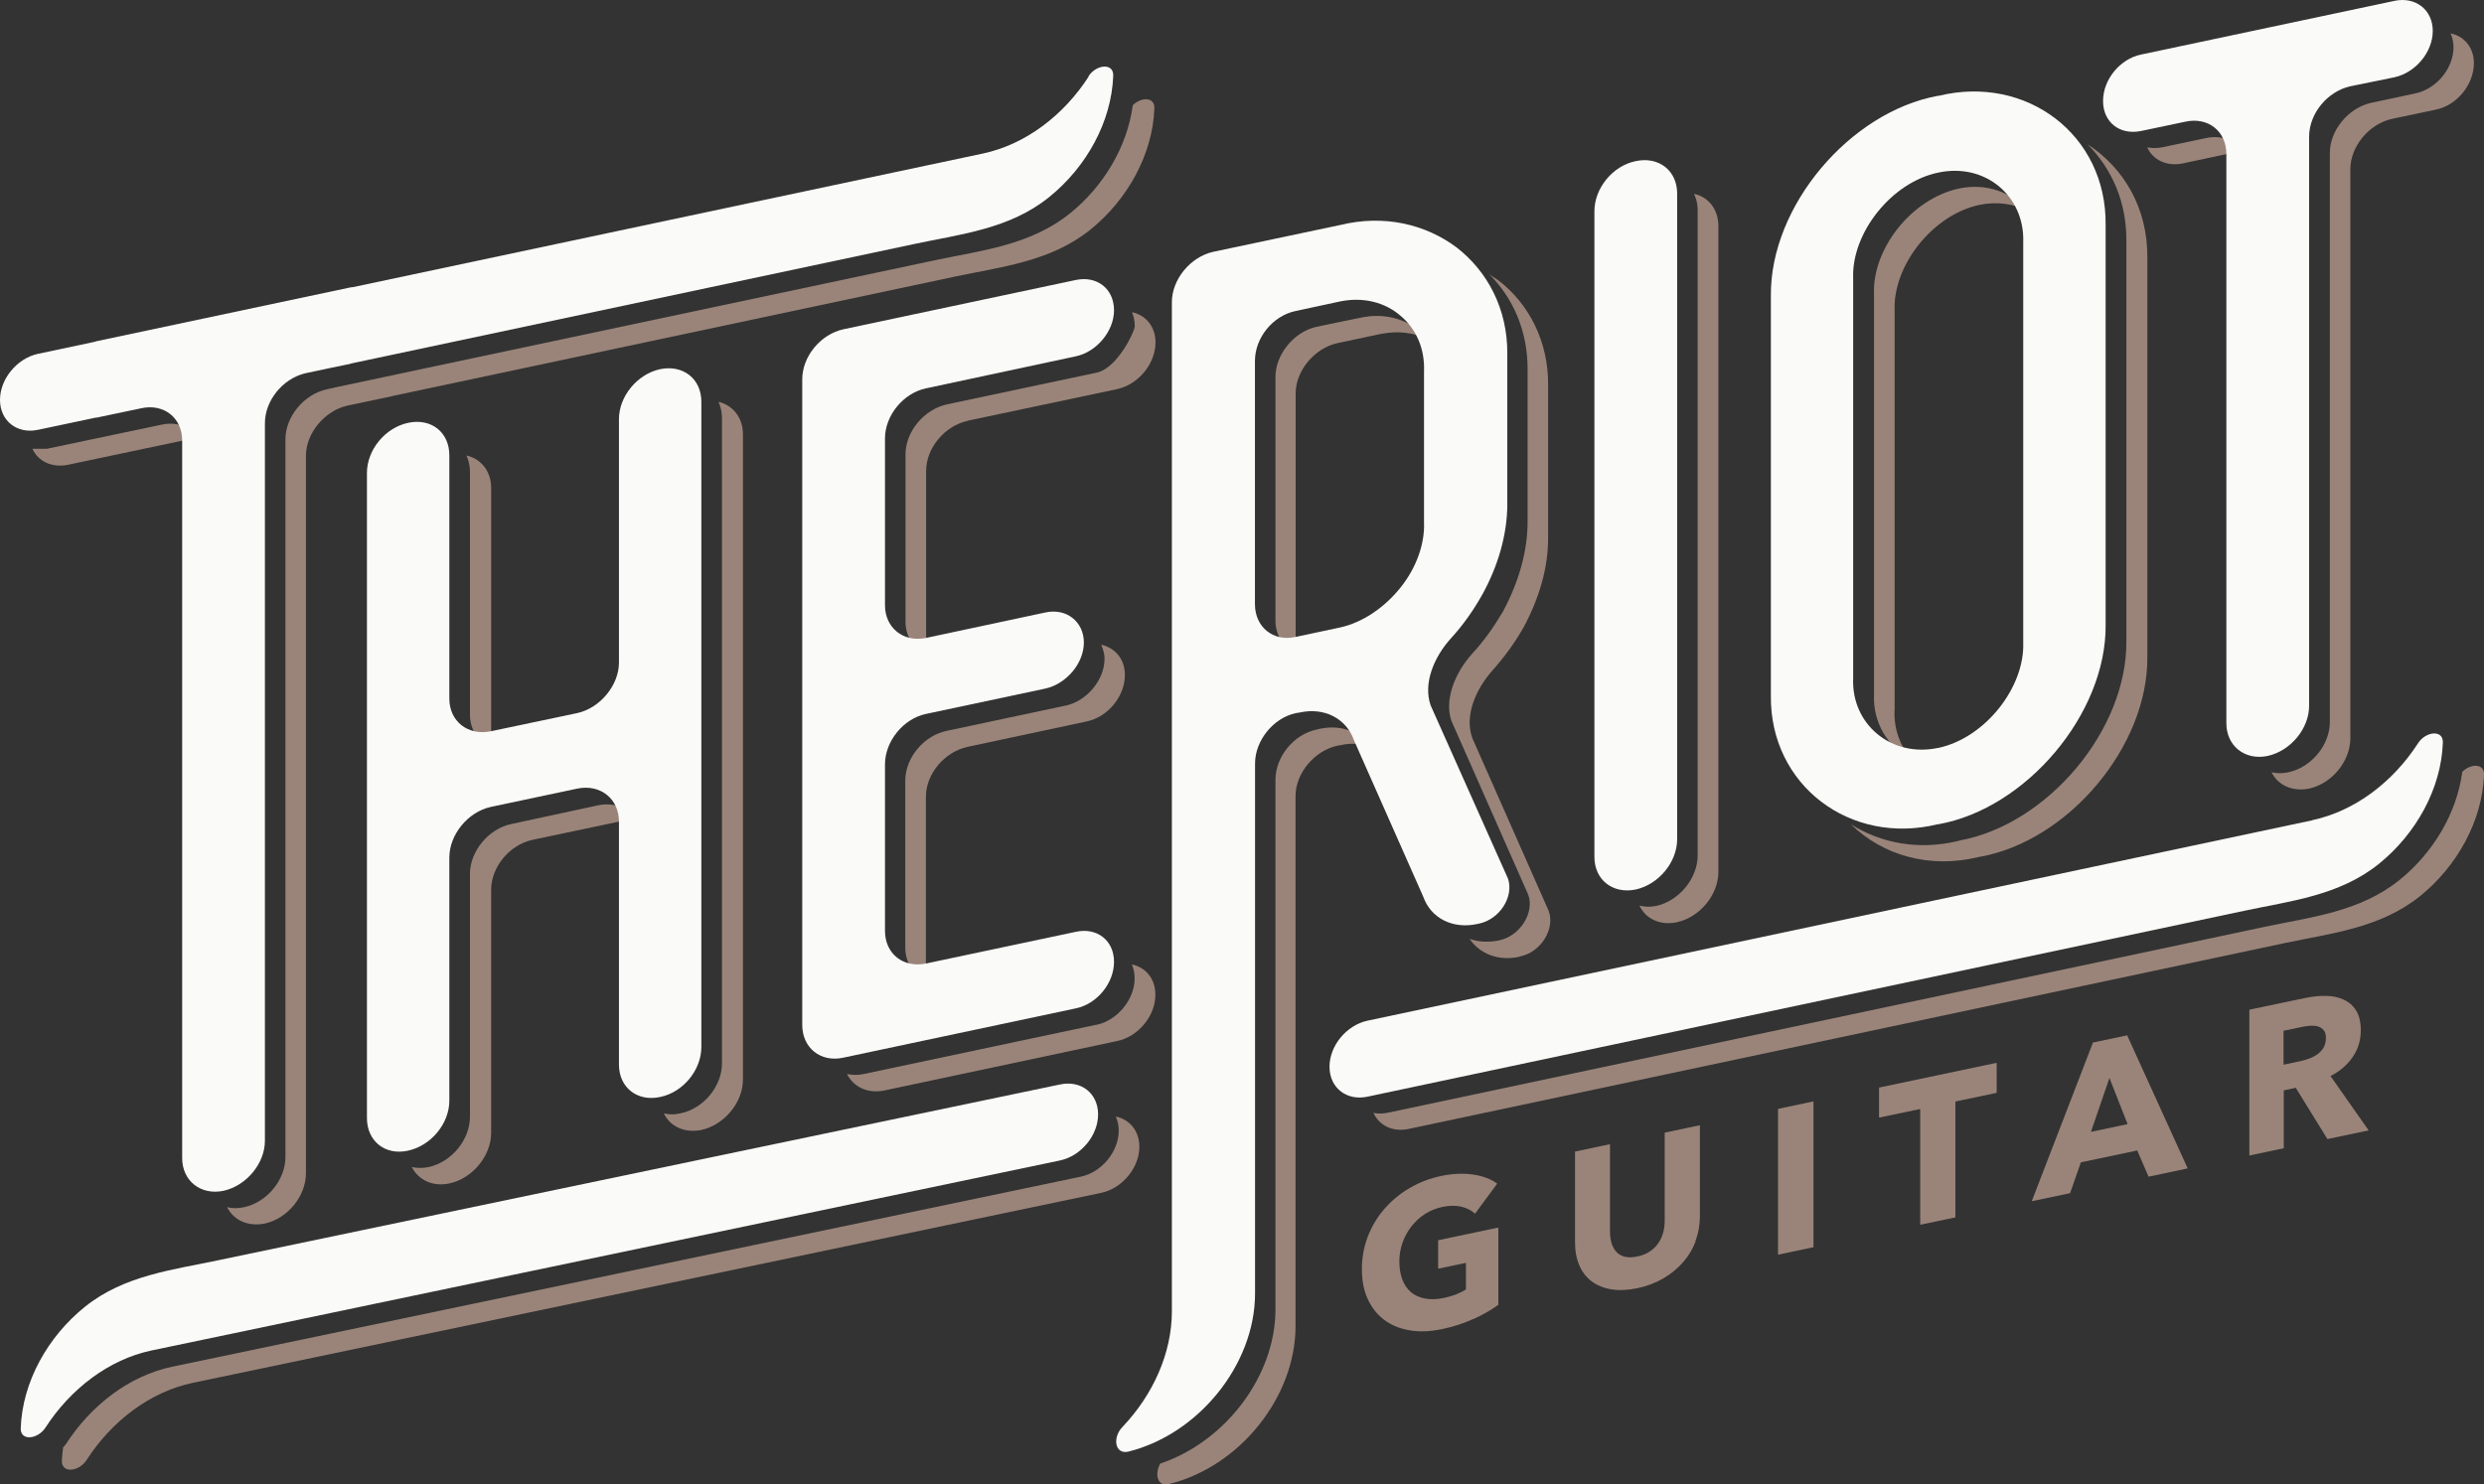 <?xml version="1.0" encoding="UTF-8"?>
<svg id="Layer_2" data-name="Layer 2" xmlns="http://www.w3.org/2000/svg" viewBox="0 0 221.57 132.45">
  <rect x="0" y="0" width="221.57" height="132.45" fill="#333333" stroke="none"/>
  <g id="Layer_2-2" data-name="Layer 2">
    <g>
      <g>
        <path d="M98.53,58.8c0-.48-.14-.86-.3-1.28,1.25.3,2.11,1.28,2.11,2.71,0,1.88-1.51,3.75-3.41,4.14l-10.63,2.27c-2.06.45-3.71,2.41-3.71,4.46v14.89c0,.54.13,1.04.35,1.46-1.3-.29-2.19-1.43-2.19-2.89v-14.91c0-2.03,1.65-4.02,3.7-4.44l10.64-2.26c1.87-.41,3.43-2.3,3.43-4.14ZM86.31,37.54l13.33-2.82c1.92-.42,3.43-2.27,3.43-4.18,0-1.4-.88-2.44-2.1-2.68.16.35.25.8.25,1.25s-1.55,3.75-3.4,4.14l-13.35,2.83c-2.06.45-3.7,2.44-3.7,4.47v14.92c0,1.49.89,2.56,2.19,2.89-.21-.45-.35-.9-.35-1.43v-14.92c0-2.02,1.65-4.02,3.71-4.46ZM97.81,91.43l-20.77,4.4c-.52.12-1.01.09-1.49,0,.59,1.16,1.86,1.79,3.37,1.46l20.71-4.4c1.92-.39,3.43-2.26,3.43-4.13,0-1.46-.88-2.45-2.1-2.71.16.39.25.77.25,1.25,0,1.88-1.55,3.75-3.4,4.14Z" fill="#9a8479"/>
        <path d="M82.6,34.65l13.37-2.86c1.86-.39,3.4-2.26,3.4-4.1,0-1.94-1.53-3.1-3.4-2.71l-20.74,4.4c-2.02.44-3.67,2.41-3.67,4.47v57.6c0,2.06,1.65,3.37,3.67,2.92l20.74-4.4c1.86-.38,3.4-2.23,3.4-4.15s-1.53-3.09-3.4-2.68l-13.37,2.83c-2.02.42-3.66-.86-3.66-2.92v-14.85c0-2.06,1.64-4.08,3.66-4.5l10.64-2.26c1.89-.42,3.44-2.26,3.44-4.11s-1.55-3.1-3.44-2.68l-10.64,2.27c-2.02.42-3.66-.9-3.66-2.92v-14.88c0-2.05,1.64-4.05,3.66-4.47Z" fill="#fafaf8"/>
      </g>
      <g>
        <path d="M151.1,17.3c.21.41.33.92.33,1.43v57.6c0,2.03-1.65,4.05-3.69,4.5-.54.11-1.05.09-1.5-.03.55,1.19,1.84,1.81,3.36,1.48,2.03-.45,3.68-2.44,3.68-4.5V20.19c0-1.49-.87-2.62-2.17-2.89Z" fill="#9a8479"/>
        <path d="M145.89,14.38c-2.04.42-3.67,2.41-3.67,4.47v57.61c0,2.05,1.64,3.32,3.67,2.91,2.06-.45,3.71-2.44,3.71-4.49V17.27c0-2.06-1.65-3.34-3.71-2.89Z" fill="#fafaf8"/>
      </g>
      <g>
        <path d="M131.31,65.79c-.66-1.88.25-4.23,1.86-6.02,1.05-1.19,1.98-2.46,2.74-3.81,1.37-2.55,2.21-5.32,2.18-8.06v-13.43c.06-3.99-1.71-7.38-4.48-9.49-.27-.18-.57-.35-.8-.54,2.17,2.15,3.48,5.12,3.45,8.61v13.34c.03,2.77-.8,5.57-2.19,8.16-.79,1.34-1.7,2.65-2.75,3.77-1.58,1.76-2.5,4.15-1.85,6.01l6.85,15.51c.57,1.58-.72,3.66-2.55,4.05l-.12.03c-.94.18-1.82.12-2.56-.15.9,1.34,2.56,1.99,4.37,1.61l.18-.06c1.79-.36,3.1-2.44,2.5-4.05l-6.84-15.48ZM115.57,35.12c0-2.06,1.69-4.05,3.71-4.5l3.9-.83h.02c1.54-.3,2.99-.1,4.19.5-.22-.24-.4-.5-.64-.68-1.4-1.16-3.29-1.73-5.43-1.25h-.03l-3.86.8c-2.02.45-3.66,2.47-3.66,4.47v21.74c0,1.49.89,2.58,2.17,2.91-.24-.45-.37-.92-.37-1.46v-21.7ZM117.79,65.01l-.36.09c-2.02.42-3.66,2.42-3.66,4.47v47.26c0,5.98-4.5,11.82-10.28,13.76-.53.95-.24,2.11.79,1.82,6.28-1.54,11.28-7.74,11.28-14.08v-47.29c0-2.06,1.69-4.05,3.71-4.5l.35-.06c.91-.21,1.77-.12,2.53.15-.87-1.37-2.54-1.99-4.37-1.61Z" fill="#9a8479"/>
        <path d="M127.6,62.9c-.65-1.91.27-4.26,1.88-6.01,1.06-1.16,1.99-2.5,2.74-3.84,1.4-2.53,2.23-5.36,2.23-8.07v-13.4c.03-4.02-1.77-7.37-4.52-9.5-2.78-2.08-6.5-2.97-10.44-1.99-.01,0-.01-.03-.01,0l-11.27,2.38c-2.01.45-3.68,2.44-3.68,4.5v90.01h0v.03c0,3.75-1.71,7.47-4.38,10.28-.96.97-.7,2.52.5,2.23,6.25-1.55,11.3-7.76,11.3-14.11v-47.29c0-2.02,1.6-4.05,3.63-4.49l.37-.06c2.21-.48,4.15.56,4.82,2.47l6.18,13.96c.68,1.94,2.65,2.92,4.83,2.44l.15-.03c1.85-.39,3.13-2.41,2.58-4.02l-6.91-15.48ZM127.02,33.16h0v13.4h0c.09,2-.71,4.14-2.1,5.87-1.38,1.73-3.35,3.13-5.45,3.57l-3.9.83c-2.02.45-3.63-.9-3.63-2.92v-21.7c0-2.08,1.6-4.04,3.63-4.46l3.9-.84h0c2.1-.45,4.07.06,5.45,1.26,1.39,1.15,2.19,2.94,2.1,4.99h0Z" fill="#fafaf8"/>
      </g>
      <g>
        <path d="M220.67,5.62c0,1.93-1.52,3.78-3.39,4.16l-3.93.83c-2.02.44-3.7,2.45-3.7,4.47v50.78c0,2.06-1.64,4.05-3.67,4.5-1.5.3-2.8-.3-3.36-1.46.45.12.98.12,1.53,0,2.04-.45,3.67-2.44,3.67-4.47V13.63c0-1.99,1.65-4.02,3.71-4.46l3.89-.83c1.92-.39,3.43-2.26,3.43-4.11,0-.48-.1-.89-.26-1.25,1.22.24,2.08,1.28,2.08,2.65ZM196.77,12.32l-3.94.83c-.47.09-.88.06-1.3,0,.51,1.13,1.75,1.72,3.17,1.43l3.9-.83c.57-.12,1.06-.09,1.5.03-.57-1.16-1.83-1.79-3.33-1.46Z" fill="#9a8479"/>
        <path d="M213.57.08l-22.6,4.79c-1.87.39-3.38,2.23-3.38,4.14s1.5,3.06,3.38,2.68l3.95-.83c2.02-.45,3.67.83,3.67,2.89v50.78c0,2.03,1.65,3.34,3.68,2.92,2.05-.45,3.7-2.44,3.7-4.47V12.2c0-2.09,1.65-4.05,3.67-4.5l3.92-.8c1.91-.41,3.44-2.26,3.44-4.14s-1.53-3.09-3.44-2.68Z" fill="#fafaf8"/>
      </g>
      <g>
        <path d="M186.23,12.9c2.14,2.17,3.47,5.12,3.44,8.6v35.66c.09,8.01-7.09,16.44-14.91,17.84,0,0,0,.03,0,0,0,.03-.03.03-.06.03-3.56.86-6.93.21-9.61-1.49,2.83,2.77,7.03,4.02,11.48,2.91.02,0,.02.03.02,0,0,.03.01,0,.01,0,7.86-1.4,15.02-9.83,14.94-17.86,0-.92,0-32.77,0-35.63.03-4.41-2.11-7.98-5.3-10.06ZM169,63.39V27.72h0c-.18-3.99,3.36-8.54,7.56-9.44,1.56-.32,3.04-.09,4.23.48-1.36-1.61-3.61-2.45-6.05-1.94-4.26.92-7.77,5.42-7.58,9.47h0v35.62h0c-.12,2.6,1.25,4.77,3.29,5.78-.95-1.13-1.53-2.62-1.46-4.31h0Z" fill="#9a8479"/>
        <path d="M172.92,8.55h-.06c-7.83,1.43-14.99,9.83-14.9,17.86v35.67c-.09,7.97,7.07,13.39,14.9,11.46.01,0,.03.03.03,0,0,.03.02,0,.03,0,7.81-1.4,14.98-9.86,14.9-17.8V20.07c.09-8.07-7.09-13.43-14.9-11.52ZM180.47,21.65v35.67h0c.15,3.99-3.38,8.51-7.56,9.41h-.03c-4.19.89-7.74-2.12-7.58-6.19h0V24.86s0-.03,0-.03c-.16-4.02,3.41-8.57,7.59-9.43,4.2-.9,7.73,2.11,7.58,6.22v.03Z" fill="#fafaf8"/>
      </g>
      <path d="M219.63,68.88c-.49,3.7-2.61,7.23-5.6,9.64-3.54,2.85-7.92,3.31-12.04,4.18l-78.18,16.58c-.46.1-.9.1-1.3.02.51,1.12,1.72,1.73,3.13,1.43l78.18-16.59c4.12-.87,8.5-1.33,12.04-4.18,3.31-2.67,5.56-6.71,5.71-10.83.04-1.03-1.18-1.02-1.94-.26Z" fill="#9a8479"/>
      <path d="M99.53,99.64c.17.36.26.78.26,1.24,0,1.87-1.52,3.72-3.39,4.11L15.34,121.95c-3.82.81-7.22,3.44-9.44,6.87-.08.12-.17.23-.27.32-.05.39-.09.79-.11,1.19-.04,1.16,1.52,1,2.21-.07,2.22-3.44,5.62-6.06,9.44-6.87l81.07-16.96c1.87-.4,3.39-2.24,3.39-4.11,0-1.41-.87-2.44-2.09-2.69Z" fill="#9a8479"/>
      <path d="M206.25,73.18c3.82-.81,7.22-3.43,9.44-6.87.69-1.07,2.25-1.22,2.21-.06-.14,4.12-2.4,8.16-5.71,10.83-3.54,2.85-7.92,3.31-12.03,4.19l-78.18,16.58c-1.87.4-3.39-.79-3.39-2.67s1.52-3.71,3.39-4.11l84.28-17.88Z" fill="#fafaf8"/>
      <path d="M13.5,120.5c-3.82.81-7.22,3.44-9.44,6.87-.69,1.07-2.25,1.23-2.21.07.14-4.12,2.4-8.16,5.71-10.83,3.54-2.85,7.92-3.31,12.03-4.19l74.97-15.66c1.87-.4,3.39.79,3.39,2.67s-1.52,3.71-3.39,4.11L13.5,120.5Z" fill="#fafaf8"/>
      <g>
        <path d="M131.41,117.69c-.85.39-1.78.69-2.78.9-1.04.22-2,.26-2.88.11-.88-.15-1.63-.45-2.26-.92-.63-.47-1.12-1.08-1.48-1.85s-.53-1.66-.53-2.69c0-1.04.18-2.02.54-2.94.36-.92.86-1.75,1.5-2.47.64-.73,1.38-1.34,2.24-1.84.86-.5,1.78-.85,2.77-1.06,1.03-.22,1.98-.26,2.87-.13.88.13,1.6.4,2.15.81l-1.98,2.68c-.31-.29-.71-.5-1.21-.62-.5-.12-1.07-.11-1.71.02-.55.12-1.06.32-1.53.62-.47.3-.87.67-1.21,1.1-.34.43-.61.92-.8,1.45-.19.54-.29,1.1-.29,1.69s.09,1.13.26,1.6c.17.47.43.84.76,1.13.34.29.75.48,1.25.58.5.1,1.06.08,1.7-.05.37-.08.72-.18,1.05-.3.33-.13.64-.28.92-.46v-2.37s-2.48.52-2.48.52v-2.54l5.37-1.13v6.89c-.64.47-1.38.89-2.23,1.28Z" fill="#9a8479"/>
        <path d="M151.26,110.73c-.26.7-.64,1.33-1.13,1.89-.49.56-1.08,1.05-1.77,1.45-.69.4-1.46.69-2.31.87-.86.18-1.63.21-2.32.1-.69-.11-1.27-.35-1.75-.71-.48-.36-.85-.83-1.1-1.42-.26-.59-.39-1.28-.39-2.06v-8.1l3.12-.66v7.85c0,.36.05.68.14.98.09.3.23.55.42.77.19.21.44.36.75.44.31.08.69.07,1.13-.02.44-.09.82-.25,1.13-.46s.57-.47.76-.76c.2-.29.34-.61.42-.94.09-.34.13-.68.13-1.04v-7.85s3.14-.66,3.14-.66v8.1c0,.78-.13,1.53-.4,2.22Z" fill="#9a8479"/>
        <path d="M158.6,111.95v-13.01l3.16-.67v13.01l-3.16.67Z" fill="#9a8479"/>
        <path d="M174.42,98.29v10.33s-3.14.66-3.14.66v-10.33l-3.67.77v-2.68l10.49-2.21v2.68l-3.67.77Z" fill="#9a8479"/>
        <path d="M191.65,104.99l-1.01-2.34-5.03,1.06-.96,2.75-3.42.72,5.46-14.16,3.05-.64,5.4,11.87-3.49.74ZM188.16,96.18l-1.65,4.81,3.27-.69-1.62-4.12Z" fill="#9a8479"/>
        <path d="M207.6,101.63l-2.82-4.57-1.07.23v5.16l-3.07.65v-13.01l4.96-1.04c.62-.13,1.23-.2,1.83-.19.59,0,1.13.11,1.6.32.47.21.85.53,1.13.98.28.44.42,1.04.42,1.78,0,.88-.24,1.67-.72,2.37-.48.7-1.14,1.27-1.98,1.7l3.4,4.85-3.67.77ZM207.47,92.63c0-.31-.06-.54-.19-.7-.13-.16-.3-.27-.5-.34-.2-.06-.43-.08-.68-.07-.25.02-.5.05-.73.1l-1.68.35v3.03l1.5-.32c.26-.05.52-.13.79-.23s.52-.23.74-.39c.22-.16.4-.35.54-.59.14-.24.21-.52.21-.85Z" fill="#9a8479"/>
      </g>
      <g>
        <path d="M2.89,40.04c.51,1.13,1.75,1.72,3.17,1.43l10.19-2.15c.57-.12,1.06-.09,1.5.03-.57-1.16-1.83-1.79-3.33-1.46l-10.23,2.15" fill="#9a8479"/>
        <path d="M101.04,9.4c-.49,3.7-2.61,7.23-5.6,9.64-3.54,2.85-7.92,3.31-12.04,4.18l-45.47,9.64h0l-2.54.54-5.6,1.19s0,0,0,.01l-.62.13c-2.07.44-3.71,2.47-3.71,4.46v64.05c0,2.02-1.63,4.02-3.67,4.47-.55.12-1.08.12-1.53,0,.57,1.16,1.86,1.76,3.36,1.46,2.04-.45,3.67-2.44,3.67-4.5V40.66c0-2.02,1.68-4.02,3.7-4.47l3.93-.83s.07-.02.1-.03l50.2-10.66c4.12-.87,8.5-1.33,12.04-4.18,3.31-2.67,5.56-6.71,5.71-10.83.04-1.03-1.18-1.02-1.94-.26Z" fill="#9a8479"/>
        <path d="M97.11,6.83c-2.22,3.44-5.62,6.06-9.44,6.87l-56.19,11.92c-.08.01-.16.01-.25.03l-22.6,4.79c-.08.02-.16.05-.24.07l-5,1.06c-1.87.4-3.39,2.24-3.39,4.11s1.52,3.07,3.39,2.67l5.16-1.09s.05,0,.08,0l3.95-.83c2.02-.45,3.67.83,3.67,2.89v64.01c0,2.03,1.65,3.34,3.68,2.92,2.05-.45,3.7-2.44,3.7-4.47V37.77c0-2.04,1.58-3.95,3.54-4.45l2.3-.49,1.75-.36s.08-.03.11-.04l50.23-10.66c4.12-.88,8.5-1.33,12.03-4.19,3.31-2.67,5.56-6.7,5.71-10.83.04-1.16-1.52-1.01-2.21.06Z" fill="#fafaf8"/>
      </g>
      <g>
        <path d="M41.92,42.1c0-.54-.12-1.04-.31-1.46,1.28.29,2.2,1.39,2.2,2.88v21.72c0,.5.12.98.31,1.43-1.29-.33-2.2-1.4-2.2-2.89v-21.69ZM53.37,71.85l-7.75,1.67c-2.04.42-3.7,2.44-3.7,4.44v21.68c0,2.05-1.63,4.04-3.68,4.49-.56.12-1.04.09-1.51,0,.6,1.16,1.87,1.78,3.36,1.46,2.02-.42,3.72-2.44,3.72-4.5v-21.69c0-2.05,1.64-4.01,3.66-4.46l7.74-1.63c.55-.13,1.05-.13,1.52,0-.56-1.16-1.86-1.76-3.36-1.46ZM64.09,35.85c.19.42.31.95.31,1.46v57.56c0,2.05-1.63,4.04-3.7,4.47-.53.12-1.04.12-1.49,0,.57,1.19,1.88,1.78,3.35,1.48,2.03-.44,3.71-2.44,3.71-4.49v-57.59c0-1.49-.91-2.59-2.19-2.89Z" fill="#9a8479"/>
        <path d="M58.88,32.94c-2.03.44-3.67,2.41-3.67,4.46v21.72c0,2.02-1.68,4.05-3.7,4.5l-7.74,1.63c-2.04.41-3.69-.89-3.69-2.92v-21.71c0-2.06-1.63-3.34-3.69-2.89-2.04.44-3.66,2.41-3.66,4.47v57.56c0,2.05,1.62,3.36,3.66,2.91,2.05-.44,3.69-2.41,3.69-4.46v-21.69c0-2.05,1.65-4.07,3.69-4.52l7.74-1.64c2.02-.41,3.7.89,3.7,2.95v21.68c0,2.05,1.64,3.33,3.67,2.89,2.06-.42,3.68-2.41,3.68-4.46v-57.57c0-2.05-1.62-3.33-3.68-2.91Z" fill="#fafaf8"/>
      </g>
    </g>
  </g>
</svg>